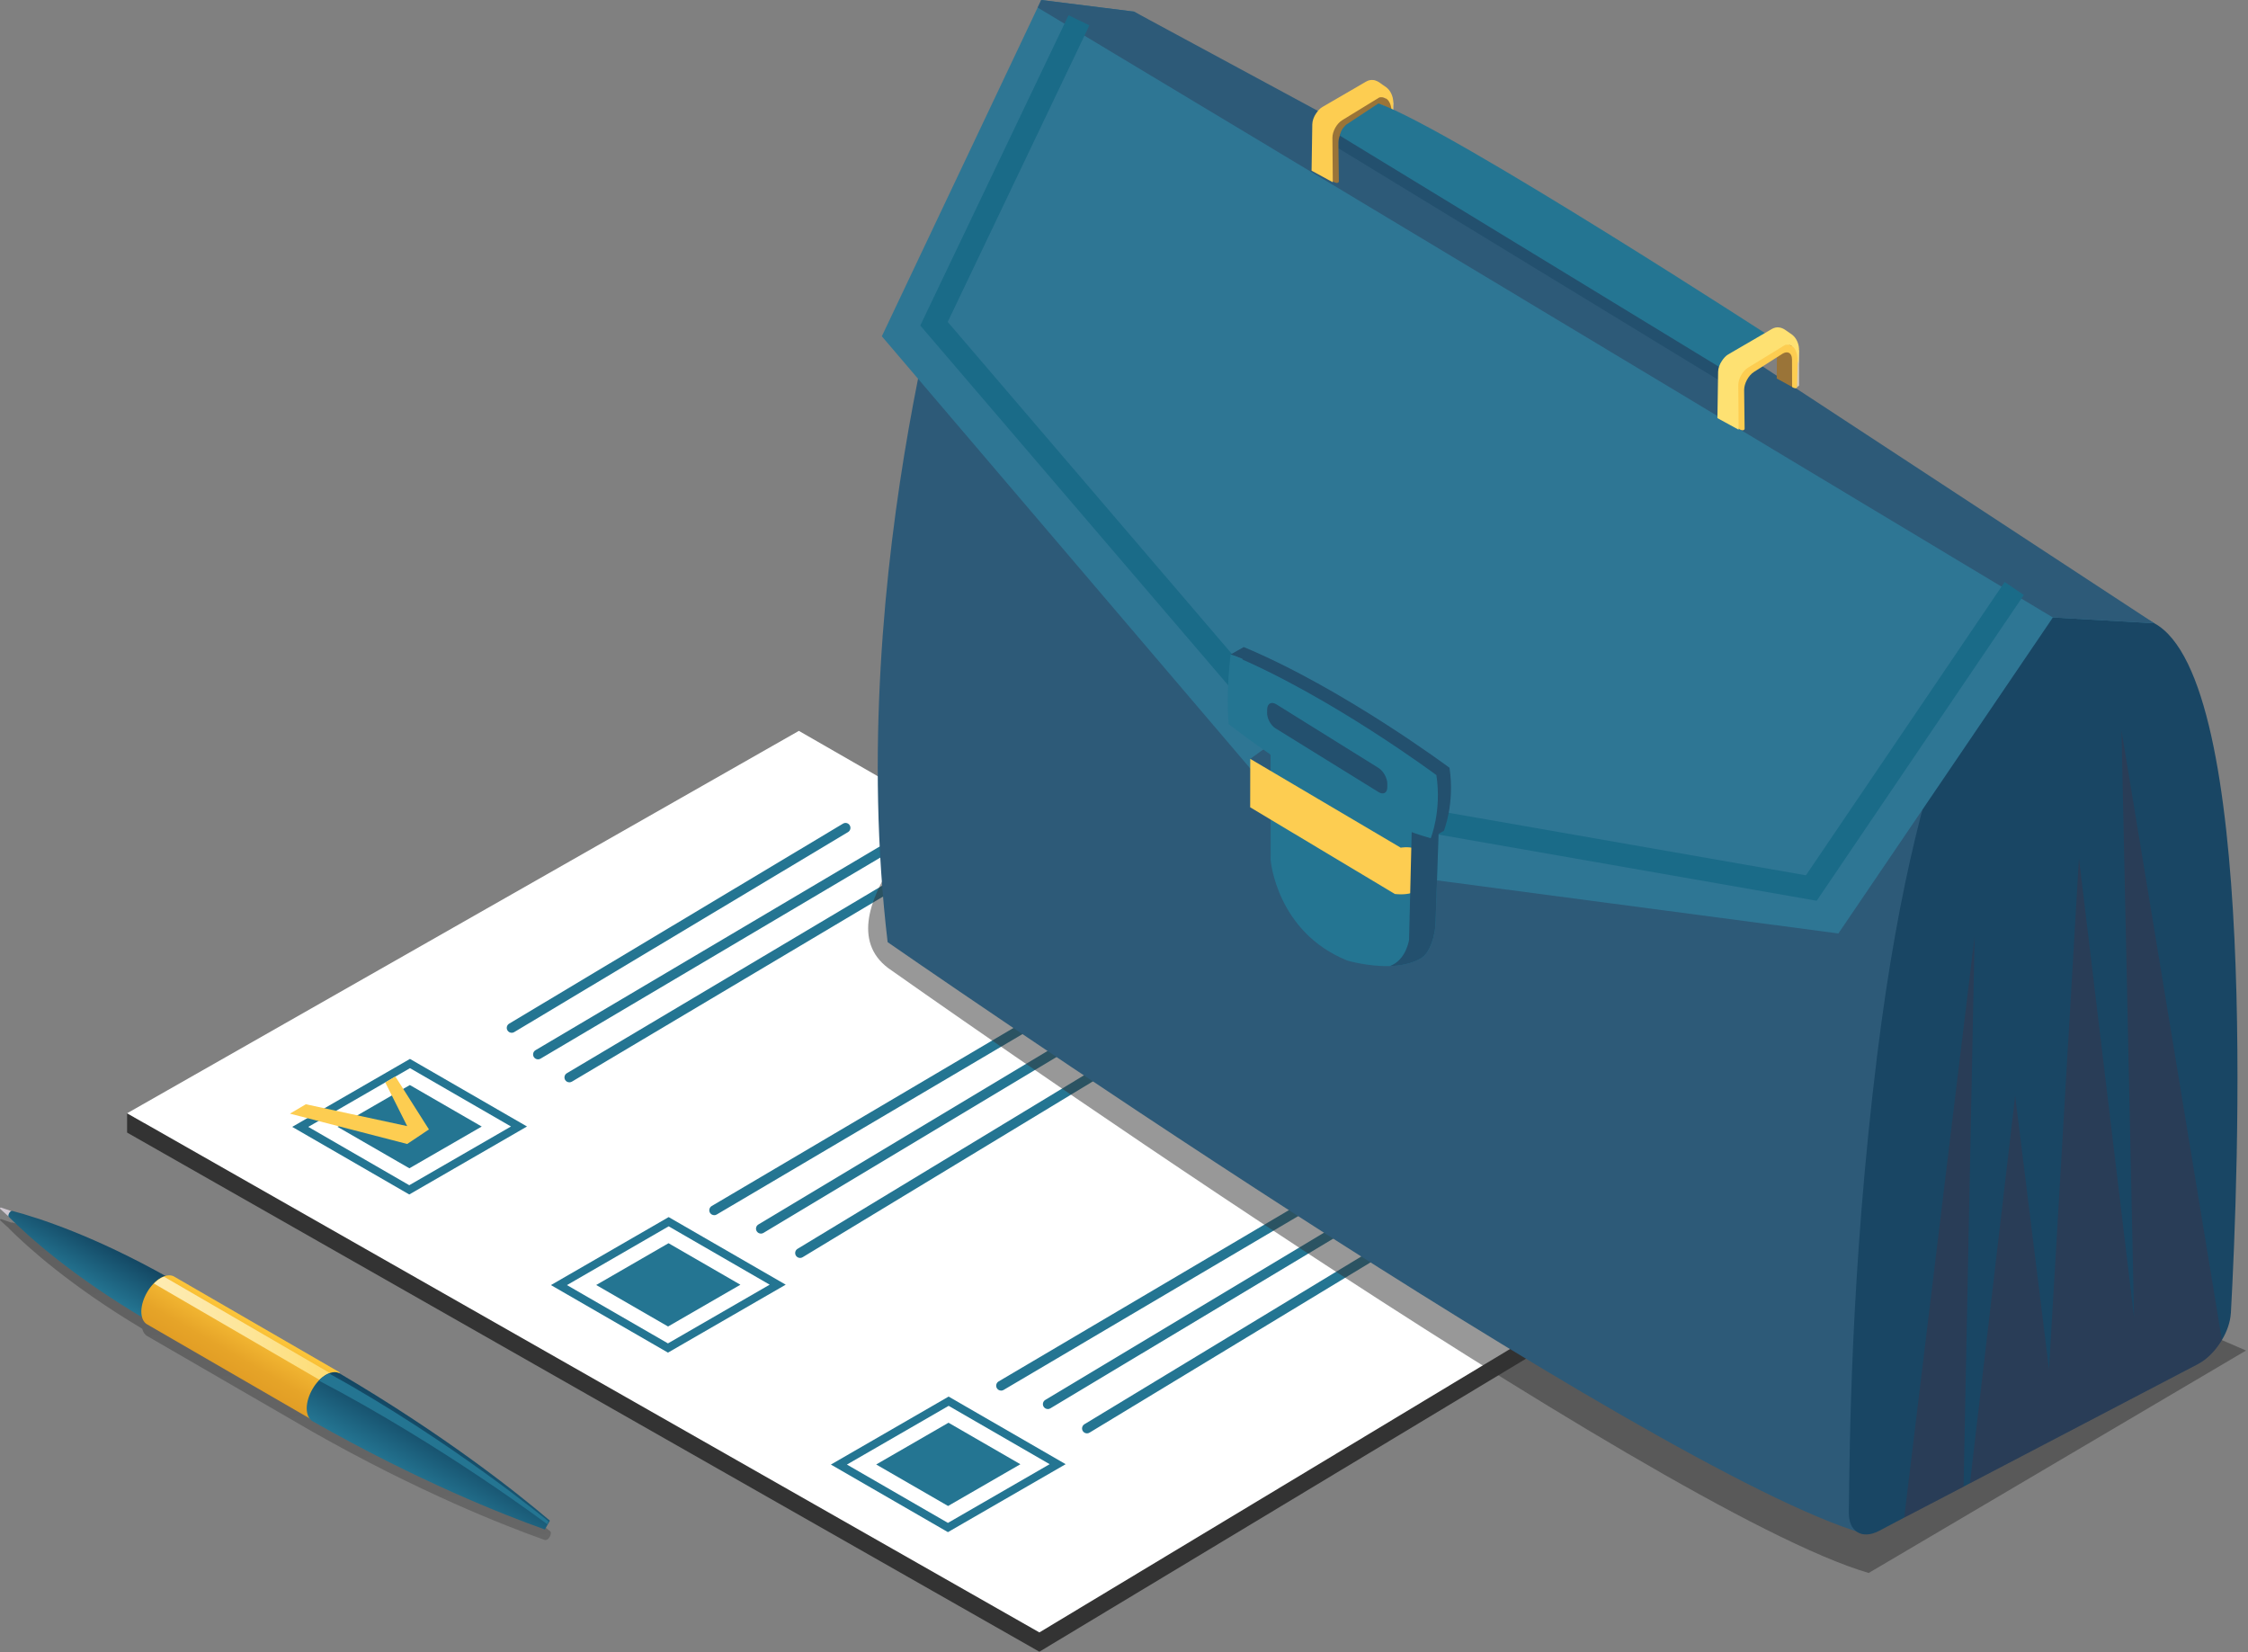 <?xml version="1.0" encoding="UTF-8"?> <svg xmlns="http://www.w3.org/2000/svg" width="566" height="416" viewBox="0 0 566 416" fill="none"><rect x="0" y="0" width="566" height="416" fill="#808080" stroke="none"/><path d="M36.272 282.7L201.138 188.866L420.866 315.124L425 312.64V317.498L261.693 415.826L32 285.13V280.271L36.272 282.7Z" fill="#333333"></path><path d="M201.138 184L32 280.271L261.693 410.967L425 312.64L201.138 184Z" fill="white"></path><path d="M103.046 300.714L73.576 283.694L103.219 266.585L132.689 283.598L103.046 300.714ZM77.614 283.694L103.046 298.381L128.658 283.598L103.226 268.911L77.621 283.694H77.614Z" fill="#247592"></path><path d="M103.191 273.162L84.978 283.68L103.074 294.123L121.287 283.611L103.191 273.162Z" fill="#247592"></path><path d="M168.177 340.529L138.714 323.524L168.356 306.407L197.826 323.42L168.184 340.529H168.177ZM142.744 323.524L168.177 338.203L193.789 323.42L168.356 308.733L142.751 323.524H142.744Z" fill="#247592"></path><path d="M168.322 312.985L150.108 323.503L168.204 333.952L186.418 323.434L168.322 312.985Z" fill="#247592"></path><path d="M238.67 385.721L209.2 368.709L238.843 351.592L268.313 368.612L238.67 385.721ZM213.238 368.709L238.67 383.395L264.282 368.612L238.85 353.925L213.238 368.709Z" fill="#247592"></path><path d="M238.815 358.177L220.608 368.688L238.704 379.137L256.911 368.626L238.815 358.177Z" fill="#247592"></path><path d="M128.83 260.008C128.409 260.008 128.001 259.794 127.767 259.407C127.415 258.821 127.608 258.061 128.195 257.709L212.25 207.355C212.836 206.996 213.596 207.189 213.947 207.783C214.299 208.37 214.106 209.129 213.52 209.481L129.465 259.835C129.264 259.959 129.044 260.008 128.83 260.008Z" fill="#247592"></path><path d="M135.462 266.695C135.041 266.695 134.627 266.481 134.393 266.088C134.048 265.501 134.241 264.735 134.828 264.39L221.291 213.228C221.885 212.876 222.637 213.077 222.989 213.663C223.334 214.25 223.141 215.016 222.554 215.361L136.091 266.523C135.89 266.64 135.676 266.695 135.462 266.695Z" fill="#247592"></path><path d="M143.358 272.479C142.937 272.479 142.523 272.265 142.295 271.879C141.943 271.292 142.136 270.526 142.73 270.181L229.656 218.487C230.242 218.136 231.002 218.336 231.354 218.915C231.706 219.502 231.512 220.268 230.919 220.613L143.993 272.306C143.792 272.424 143.578 272.479 143.365 272.479H143.358Z" fill="#247592"></path><path d="M179.826 305.924C179.398 305.924 178.991 305.71 178.756 305.317C178.411 304.73 178.604 303.971 179.191 303.619L269.319 250.442C269.913 250.097 270.672 250.29 271.017 250.884C271.362 251.47 271.169 252.23 270.582 252.582L180.454 305.759C180.254 305.876 180.04 305.931 179.826 305.931V305.924Z" fill="#247592"></path><path d="M191.586 310.562C191.165 310.562 190.758 310.348 190.523 309.962C190.171 309.375 190.358 308.616 190.951 308.264L279.175 255.328C279.761 254.97 280.521 255.163 280.873 255.756C281.225 256.343 281.031 257.102 280.445 257.454L192.221 310.39C192.021 310.514 191.8 310.562 191.586 310.562Z" fill="#247592"></path><path d="M201.449 316.691C201.028 316.691 200.621 316.477 200.386 316.097C200.034 315.511 200.22 314.752 200.8 314.4L290.625 259.987C291.205 259.635 291.971 259.815 292.323 260.401C292.675 260.988 292.488 261.747 291.909 262.099L202.084 316.511C201.884 316.636 201.663 316.691 201.442 316.691H201.449Z" fill="#247592"></path><path d="M252.059 350.088C251.631 350.088 251.224 349.874 250.989 349.481C250.644 348.894 250.838 348.135 251.424 347.783L341.553 294.606C342.146 294.261 342.905 294.454 343.25 295.047C343.596 295.634 343.402 296.393 342.816 296.745L252.687 349.922C252.487 350.04 252.273 350.095 252.059 350.095V350.088Z" fill="#247592"></path><path d="M263.82 354.733C263.399 354.733 262.992 354.519 262.757 354.132C262.405 353.546 262.598 352.786 263.185 352.434L351.415 299.499C352.002 299.14 352.761 299.333 353.113 299.927C353.465 300.513 353.272 301.273 352.685 301.625L264.455 354.56C264.255 354.684 264.034 354.74 263.82 354.74V354.733Z" fill="#247592"></path><path d="M273.682 360.854C273.261 360.854 272.854 360.64 272.619 360.261C272.267 359.674 272.454 358.915 273.034 358.556L362.851 304.144C363.431 303.785 364.197 303.978 364.549 304.558C364.901 305.144 364.715 305.904 364.135 306.262L274.317 360.675C274.117 360.799 273.896 360.854 273.675 360.854H273.682Z" fill="#247592"></path><path d="M73 280.364L102.518 288L108 284.336L99.535 271L97 272.5L102.518 283.5L77 278L73 280.364Z" fill="#FDCD51"></path><path opacity="0.5" d="M239.999 199.5C239.999 199.5 205 231.5 224.488 244.32C224.488 244.32 416.98 380.42 470.5 396L565.5 340L239.999 199.5Z" fill="#333333"></path><path d="M242.468 49.87C242.468 49.87 212.298 142.31 223.488 237.19C223.488 237.19 415.668 370.5 469.188 386.08L525.488 203.65L242.468 49.87Z" fill="#2D5A78"></path><path d="M561.678 330.63C561.538 332.82 560.718 335.22 559.428 337.34C557.908 339.92 555.728 342.19 553.388 343.41L495.988 373.42L494.388 374.27L479.438 382.06L473.058 385.43C468.758 387.64 465.428 385.54 465.488 380.72C465.718 365.22 465.848 320.42 472.638 265.61C483.568 177.21 504.538 154.43 504.538 154.43C516.708 151.04 511.998 140.36 542.418 156.91C568.608 171.15 563.578 296.19 561.688 330.63H561.678Z" fill="#194664"></path><path d="M542.408 156.91L516.868 155.45L515.988 156.76L462.868 235L335.878 218.21L222.028 84.66L261.258 1.9L262.168 0L285.518 2.92L542.408 156.91Z" fill="#2E7694"></path><path d="M542.408 156.91L516.868 155.45L261.258 1.9L262.168 0L285.518 2.92L410.318 70.31L542.408 156.91Z" fill="#2D5A78"></path><path d="M457.408 226.77L337.748 205.83L231.708 81.95L269.028 3.85L274.288 6.37L238.618 81.04L340.818 200.44L454.698 220.36L504.728 146.52L509.558 149.79L457.408 226.77Z" fill="#1A6B88"></path><path d="M314.788 191.05L319.548 187.63L320.558 195.09L314.788 191.05Z" fill="#2D5A78"></path><path d="M362.448 202.17L362.358 205.8L361.448 232.35C361.368 235.21 360.208 239.81 357.778 241.24C355.488 242.58 352.678 243.12 349.918 243.21C344.398 243.37 339.188 241.81 339.188 241.81C321.398 234.6 319.928 216.56 319.928 216.56L319.908 188.11L362.458 202.16L362.448 202.17Z" fill="#247592"></path><path d="M314.788 191.05L352.678 213.41C352.678 213.41 359.878 211.99 359.668 219.13C359.668 219.13 359.958 225.97 351.208 225.07L314.768 203.24L314.788 191.05Z" fill="#FDCD51"></path><path d="M362.348 205.81L361.438 232.36C361.358 235.22 360.198 239.82 357.768 241.25C355.478 242.59 352.668 243.13 349.908 243.22C354.118 241.67 354.778 236.54 354.778 236.54L355.578 203.42L362.358 205.81H362.348Z" fill="#23506E"></path><path d="M364.957 193.29C364.957 193.29 338.217 173.35 313.157 162.9L309.857 164.75C310.797 165.05 311.817 165.46 312.847 165.89C312.537 169.31 312.187 175.11 312.667 180.44C312.667 180.44 339.157 201.32 360.987 208.37C360.687 209.87 360.417 210.91 360.227 211.03L363.527 209.17C363.527 209.17 366.317 202.43 364.957 193.29Z" fill="#23506E"></path><path d="M309.848 164.75C309.848 164.75 308.608 174.14 309.348 182.29C309.348 182.29 337.978 204.87 360.228 211.03C360.228 211.03 363.018 204.28 361.658 195.14C361.658 195.14 334.908 175.2 309.848 164.75Z" fill="#247592"></path><path d="M321.348 177.31C320.128 176.56 319.098 177.1 319.048 178.53L319.028 179.39C318.978 180.83 319.928 182.61 321.148 183.36L347.088 199.41C348.308 200.16 349.298 199.6 349.298 198.18V197.31C349.298 195.88 348.298 194.08 347.078 193.33L321.348 177.31Z" fill="#23506E"></path><path d="M346.658 29.18L337.158 33.21C337.018 33.37 337.158 35.67 336.948 37.31L434.978 97.06L447.868 89.52C447.868 89.52 365.158 35.76 346.668 29.19L346.658 29.18Z" fill="#23506E"></path><path d="M349.428 35.34L345.178 33.01L345.228 26.46V24.74L345.258 21.44L345.288 20.13C345.548 20.13 345.838 20.19 346.158 20.31L346.248 20.37C346.398 20.43 346.538 20.51 346.688 20.6L347.048 20.87L347.188 20.95L347.918 21.48L348.388 21.72L348.858 22.01C349.218 22.3 349.498 22.65 349.768 23.06C350.378 23.93 350.758 25.02 350.788 25.95L350.528 28.47L349.438 35.36L349.428 35.34Z" fill="#C1AF95"></path><path d="M350.787 25.93V34.79L350.247 35.24L349.607 25.48L350.787 25.93Z" fill="#D8CDBA"></path><path d="M350.208 24.84C350.018 24.15 349.678 23.8 349.308 23.62L348.918 24.85C346.908 23.48 346.548 25.03 346.548 25.03L346.588 24.85L345.908 24.33L339.608 26.68L333.948 31.7C333.948 31.7 333.128 43.64 334.978 45.19C336.778 46.74 337.098 45.74 337.098 45.74L336.978 35.9C336.978 34.27 338.058 32.25 339.438 31.37L346.558 26.82C347.898 25.94 349.008 26.56 349.038 28.16L349.068 35.14C349.628 35.55 350.038 35.52 350.308 35.34L350.538 27.17C350.458 26.18 350.338 25.33 350.218 24.84H350.208Z" fill="#9A7438"></path><path d="M350.788 25.93C350.838 24.65 350.338 23.21 349.418 22.31C348.888 21.79 348.208 21.45 347.628 20.99C346.498 20.11 345.198 19.8 343.918 20.56C343.708 20.69 343.508 20.81 343.288 20.93C342.198 21.57 341.098 22.2 340.008 22.84C337.658 24.2 335.328 25.58 332.978 26.92C332.358 27.27 331.808 27.88 331.368 28.55C330.788 29.39 330.428 30.39 330.408 31.29L330.228 42.97L335.568 45.88L335.478 34.7C335.458 33.09 336.558 31.11 337.938 30.26L345.228 25.79L347.278 24.54C347.278 24.54 350.338 23.63 350.428 28.61L350.658 29.2L350.788 25.91V25.93Z" fill="#FDCD51"></path><path d="M347.067 26.03L338.927 31.4C338.787 31.56 337.567 32.52 337.357 34.16L435.377 93.91L448.277 86.37C448.277 86.37 365.567 32.61 347.077 26.04L347.067 26.03Z" fill="#247592"></path><path d="M451.599 97.61L447.349 95.29L447.399 88.74V87.02L447.429 83.72L447.459 82.41C447.719 82.41 448.009 82.47 448.329 82.59L448.419 82.65C448.569 82.71 448.709 82.79 448.859 82.88L449.209 83.14L449.359 83.23L450.089 83.76L450.549 84L451.019 84.29C451.379 84.58 451.659 84.93 451.929 85.34C452.539 86.22 452.919 87.3 452.949 88.23L452.689 90.74L451.599 97.62V97.61Z" fill="#9A7438"></path><path d="M452.958 88.21L452.968 97.07L452.418 97.52L451.778 87.76L452.958 88.21Z" fill="#D8CDBA"></path><path d="M452.378 87.11C452.188 86.42 451.848 86.07 451.488 85.89L451.088 87.12C449.088 85.75 448.718 87.3 448.718 87.3L448.758 87.12L448.068 86.6L441.778 88.95L436.108 93.97C436.108 93.97 435.288 105.91 437.128 107.46C438.938 109.01 439.258 108.01 439.258 108.01L439.138 98.18C439.138 96.54 440.218 94.53 441.588 93.65L448.718 89.1C450.058 88.23 451.168 88.84 451.188 90.44L451.218 97.42C451.778 97.83 452.188 97.8 452.448 97.62L452.678 89.44C452.598 88.45 452.478 87.6 452.358 87.11H452.378Z" fill="#FDCD51"></path><path d="M452.958 88.21C453.008 86.93 452.498 85.48 451.588 84.58C451.048 84.06 450.388 83.72 449.798 83.27C448.668 82.39 447.368 82.08 446.078 82.84C445.868 82.97 445.668 83.09 445.458 83.21C444.368 83.85 443.268 84.48 442.178 85.12C439.828 86.48 437.498 87.86 435.148 89.21C434.528 89.56 433.978 90.18 433.548 90.84C432.968 91.69 432.608 92.68 432.588 93.58L432.408 105.26L437.748 108.18L437.668 97C437.638 95.39 438.748 93.41 440.118 92.56L447.418 88.09L449.468 86.84C449.468 86.84 452.518 85.94 452.618 90.91L452.838 91.5L452.968 88.21H452.958Z" fill="#FEE172"></path><path opacity="0.3" d="M497.168 235.73L494.388 374.28L479.438 382.07L497.168 235.73Z" fill="#4F283A"></path><path opacity="0.3" d="M559.428 337.34C557.908 339.92 555.728 342.19 553.388 343.41L495.988 373.42L507.378 275.86L515.898 344.7L523.438 216.02L537.308 331.56L534.148 183.89L559.428 337.34Z" fill="#4F283A"></path><path d="M138.496 385.496C130.02 378.288 111.85 363.876 85.575 348.443L43.934 324.343C43.325 324.005 42.582 323.937 41.705 324.174C23.502 314.012 9.723 309.524 3.103 307.757C3.034 307.757 2.933 307.757 2.832 307.792C2.698 307.724 2.562 307.688 2.461 307.655L0.266 306.908C-0.138 306.908 0.029 307.213 0.064 307.246L1.786 308.81C1.786 308.81 2.023 308.981 2.157 309.082C2.157 309.15 2.157 309.219 2.225 309.252C7.089 314.113 17.862 323.8 35.795 334.508C36.03 335.357 36.437 336.003 37.044 336.344L78.685 360.444C105.23 375.5 126.709 383.998 137.179 387.703C137.348 387.738 137.517 387.703 137.753 387.602C138.26 387.329 138.665 386.617 138.698 386.003C138.698 385.733 138.632 385.562 138.496 385.427V385.496Z" fill="url(#paint0_linear_681_2347)"></path><path d="M0.253 304L2.449 304.748C3.63 305.157 5.253 306.311 4.881 306.924C4.51 307.535 2.718 306.72 1.772 305.904L0.051 304.341C0.051 304.341 -0.152 304 0.253 304Z" fill="#CFC7D0"></path><path d="M42.604 321.743C23.928 311.205 9.81 306.616 3.089 304.851C2.988 304.851 2.886 304.849 2.752 304.917C2.414 305.121 2.143 305.598 2.11 306.005C2.11 306.175 2.143 306.311 2.244 306.379C7.209 311.341 18.253 321.302 36.762 332.214L42.604 321.776V321.743Z" fill="url(#paint1_linear_681_2347)"></path><path d="M78.67 357.536L85.528 345.502L43.885 321.403C43.041 320.893 41.86 320.961 40.543 321.675C37.841 323.17 35.646 326.943 35.578 330.105C35.578 331.736 36.119 332.893 37.029 333.403L78.67 357.503V357.536Z" fill="url(#paint2_linear_681_2347)"></path><path d="M81.306 347.848L84.006 346.217L41.286 321.403C41.048 321.506 40.778 321.607 40.543 321.743C39.901 322.084 39.292 322.592 38.753 323.137L81.306 347.881V347.848Z" fill="url(#paint3_linear_681_2347)"></path><path d="M137.165 385.101L138.449 382.823C129.973 375.618 111.803 361.238 85.529 345.773C84.684 345.263 83.501 345.331 82.184 346.045C79.482 347.541 77.288 351.314 77.22 354.475C77.22 356.107 77.761 357.263 78.706 357.806C105.183 372.83 126.697 381.328 137.132 385.033L137.165 385.101Z" fill="url(#paint4_linear_681_2347)"></path><path d="M137.805 383.742L138.109 383.027C138.109 383.027 113.793 362.872 82.858 345.773C82.656 345.876 82.418 345.944 82.183 346.079C81.508 346.454 80.866 346.962 80.292 347.576C111.498 363.925 137.805 383.742 137.805 383.742Z" fill="#247592"></path><defs><linearGradient id="paint0_linear_681_2347" x1="88.344" y1="507.998" x2="55.917" y2="235.642" gradientUnits="userSpaceOnUse"><stop stop-opacity="0.1"></stop><stop offset="0.09" stop-opacity="0.14"></stop><stop offset="1" stop-opacity="0.3"></stop></linearGradient><linearGradient id="paint1_linear_681_2347" x1="23.994" y1="310.935" x2="17.994" y2="321.301" gradientUnits="userSpaceOnUse"><stop stop-color="#134662"></stop><stop offset="1" stop-color="#247592"></stop></linearGradient><linearGradient id="paint2_linear_681_2347" x1="63.044" y1="332.363" x2="56.037" y2="344.423" gradientUnits="userSpaceOnUse"><stop stop-color="#FDC63A"></stop><stop offset="0.27" stop-color="#F2B632"></stop><stop offset="0.69" stop-color="#E6A428"></stop><stop offset="1" stop-color="#E29E25"></stop></linearGradient><linearGradient id="paint3_linear_681_2347" x1="38.753" y1="334.626" x2="84.006" y2="334.626" gradientUnits="userSpaceOnUse"><stop stop-color="#FEEBB1"></stop><stop offset="0.23" stop-color="#FDE9AA"></stop><stop offset="0.54" stop-color="#FDE597"></stop><stop offset="0.92" stop-color="#FDDD79"></stop><stop offset="1" stop-color="#FDDC72"></stop></linearGradient><linearGradient id="paint4_linear_681_2347" x1="111.634" y1="360.968" x2="104.677" y2="372.927" gradientUnits="userSpaceOnUse"><stop stop-color="#134662"></stop><stop offset="1" stop-color="#247592"></stop></linearGradient></defs></svg> 